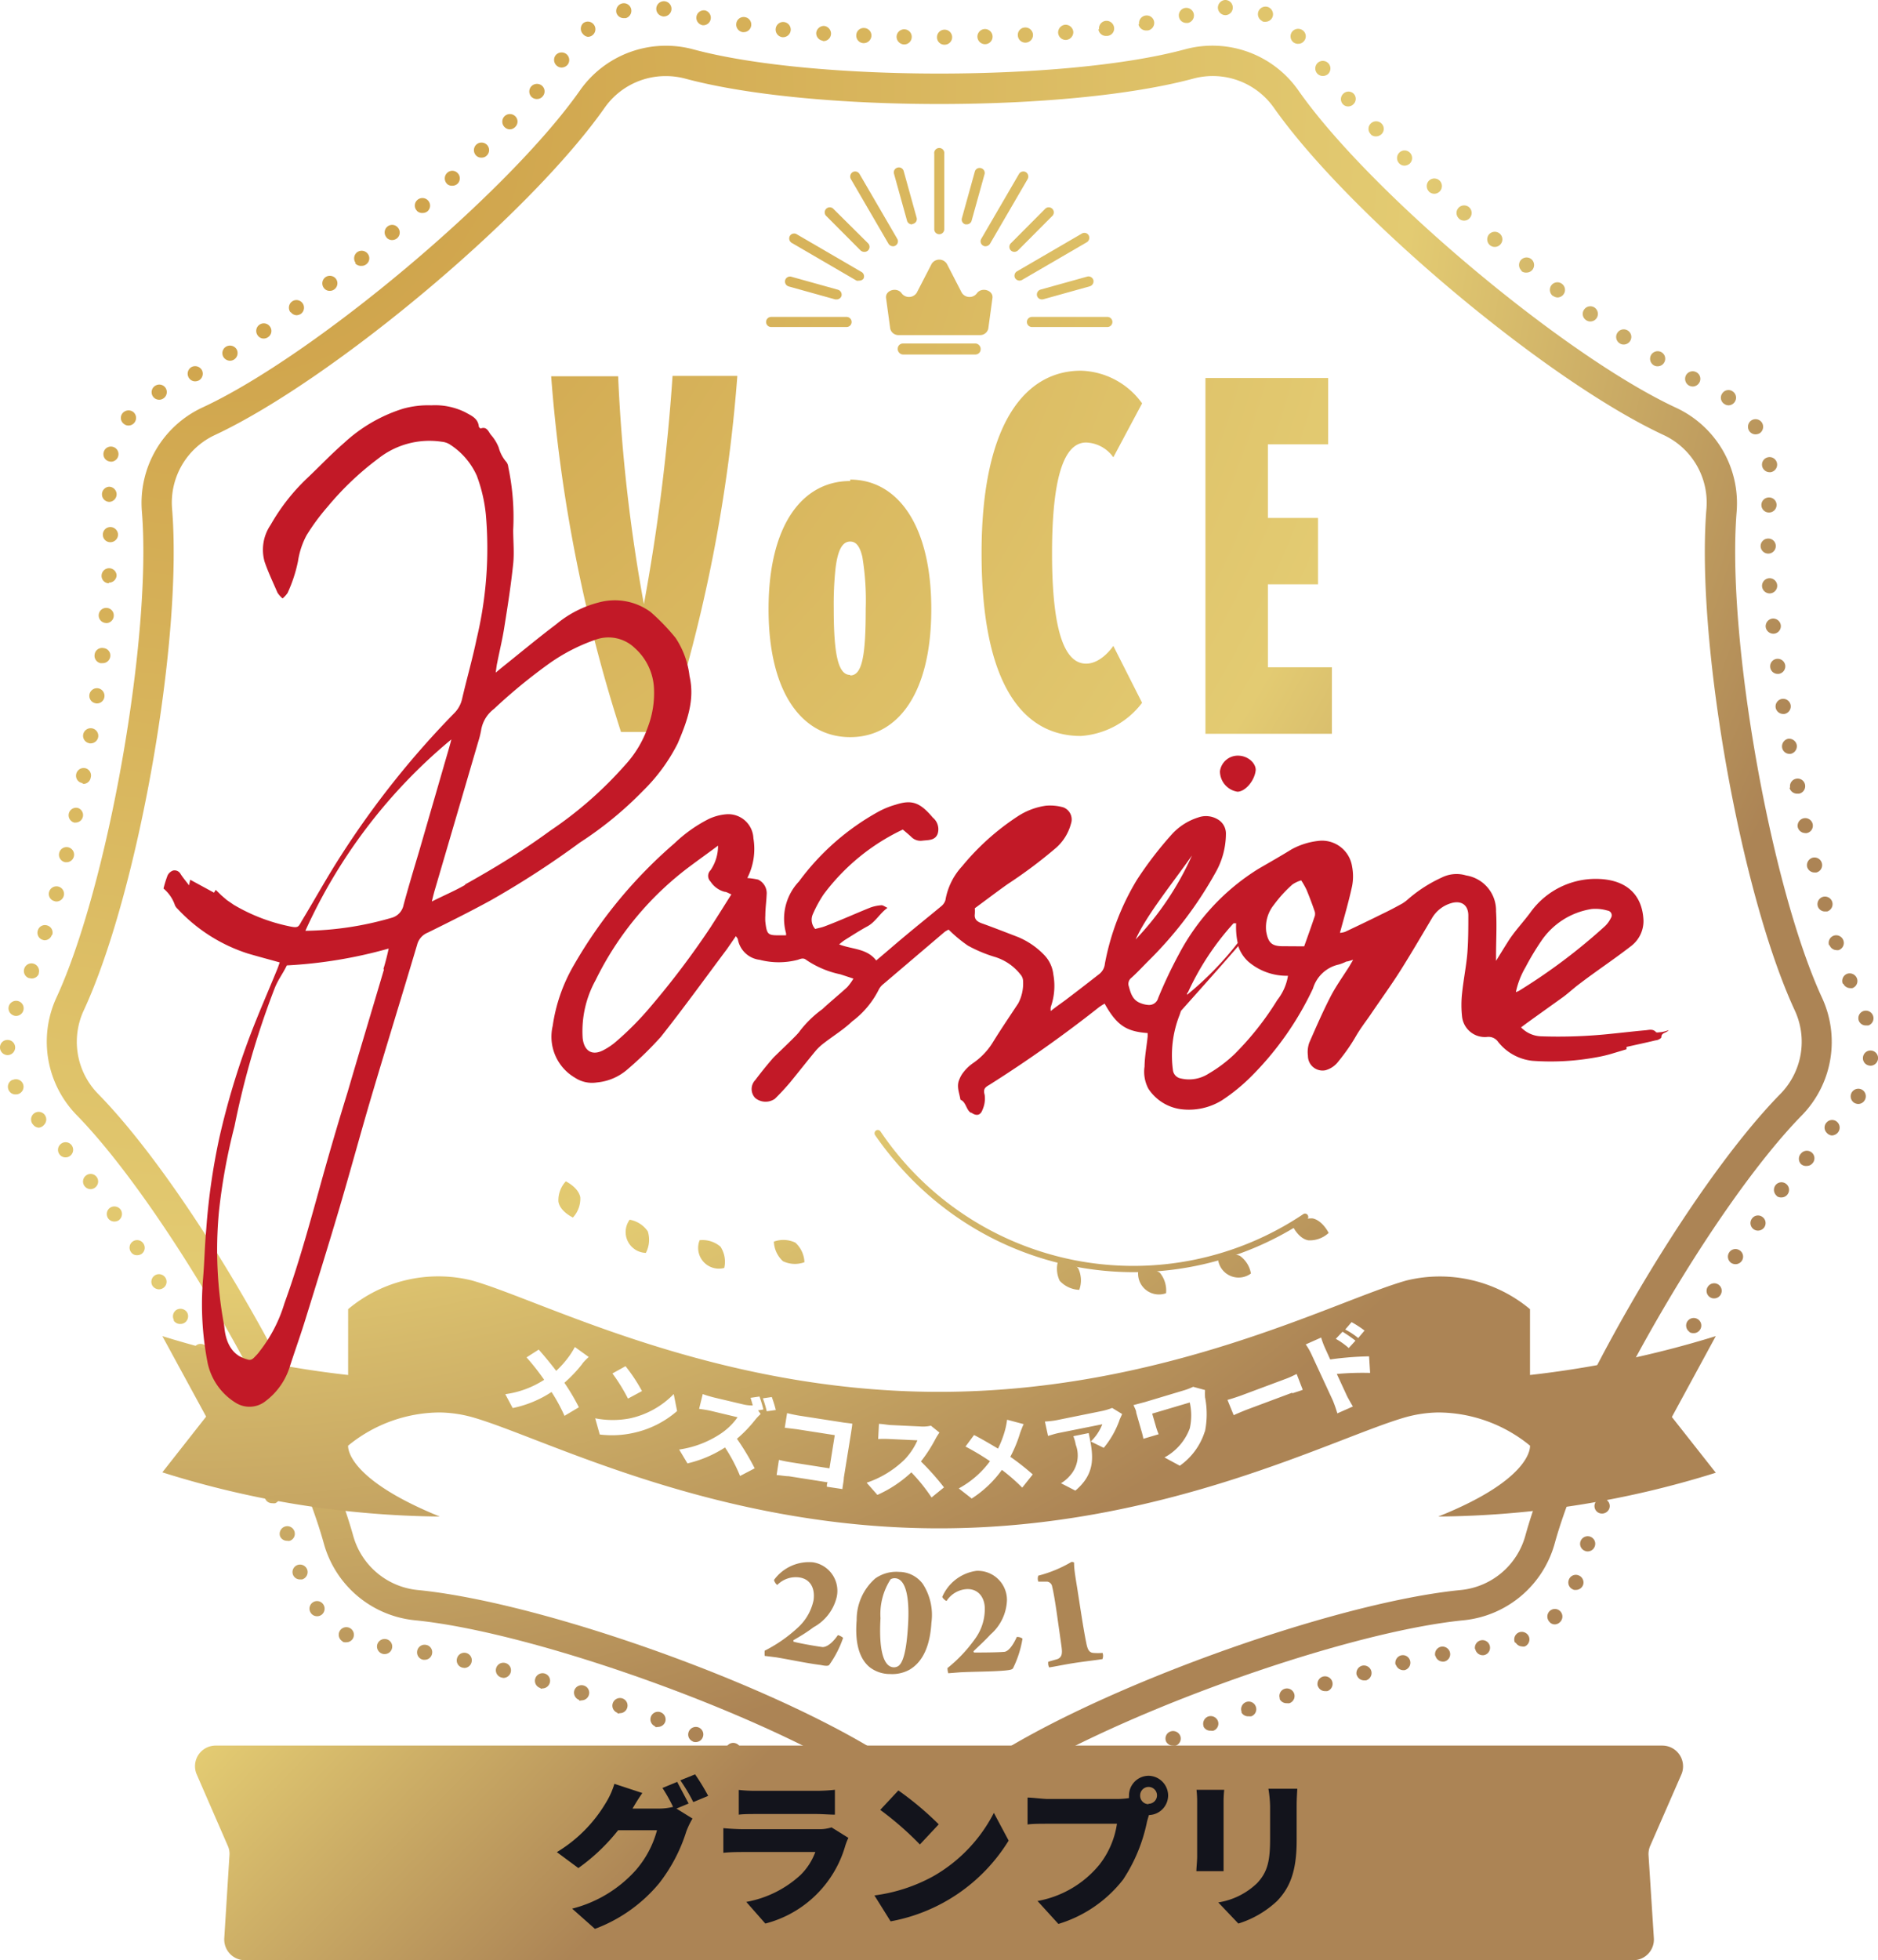 <svg xmlns="http://www.w3.org/2000/svg" xmlns:xlink="http://www.w3.org/1999/xlink" viewBox="0 0 144.95 151.23"><defs><style>.cls-1{fill:url(#名称未設定グラデーション_2);}.cls-2{fill:url(#名称未設定グラデーション_2-3);}.cls-3{fill:url(#名称未設定グラデーション_2-27);}.cls-4{fill:url(#名称未設定グラデーション_2-39);}.cls-5{fill:url(#名称未設定グラデーション_2-41);}.cls-6{fill:url(#名称未設定グラデーション_2-53);}.cls-7{fill:#ad8655;}.cls-8{fill:url(#新規グラデーションスウォッチ_1);}.cls-9{fill:#13141C;}.cls-10{fill:#c21927;}</style><radialGradient id="名称未設定グラデーション_2" cx="16.92" cy="6.96" r="280.4" gradientUnits="userSpaceOnUse"><stop offset="0" stop-color="#cb9b43"/><stop offset="0.33" stop-color="#e3cb72"/><stop offset="0.47" stop-color="#ac8455"/></radialGradient><radialGradient id="名称未設定グラデーション_2-3" cx="16.73" cy="6.96" r="280.4" xlink:href="#名称未設定グラデーション_2"/><radialGradient id="名称未設定グラデーション_2-27" cx="72.49" cy="6.96" r="53.15" xlink:href="#名称未設定グラデーション_2"/><radialGradient id="名称未設定グラデーション_2-39" cx="62.43" cy="24.84" r="2.06" xlink:href="#名称未設定グラデーション_2"/><radialGradient id="名称未設定グラデーション_2-41" cx="82.56" cy="24.84" r="2.06" xlink:href="#名称未設定グラデーション_2"/><radialGradient id="名称未設定グラデーション_2-53" cx="9.88" cy="-53.26" r="297.69" gradientTransform="matrix(1, -0.04, 0.04, 0.99, 5.17, 50.78)" xlink:href="#名称未設定グラデーション_2"/><linearGradient id="新規グラデーションスウォッチ_1" x1="-13.55" y1="58.38" x2="148.15" y2="215.29" xlink:href="#名称未設定グラデーション_2"/></defs><g id="レイヤー_2" data-name="レイヤー 2"><g id="レイヤー_1-2" data-name="レイヤー 1"><path class="cls-1" d="M72.5,139.48a8,8,0,0,1-4.56-1.4C60.05,132.67,41.57,125.94,32,125a8.13,8.13,0,0,1-7-5.9C22.47,109.91,12.65,92.9,5.89,86a8.11,8.11,0,0,1-1.55-9c4-8.63,7.4-27.94,6.61-37.55a8.12,8.12,0,0,1,4.65-8c8.65-4,23.63-16.59,29.16-24.47A8.11,8.11,0,0,1,53.48,3.8c9.24,2.5,28.79,2.5,38,0A8.1,8.1,0,0,1,100.23,7c5.53,7.88,20.51,20.46,29.16,24.47a8.12,8.12,0,0,1,4.65,8c-.79,9.61,2.61,28.92,6.61,37.55a8.11,8.11,0,0,1-1.55,9c-6.76,6.88-16.58,23.89-19.11,33.08a8.13,8.13,0,0,1-7,5.9c-9.58.94-28.06,7.67-35.95,13.08h0A8,8,0,0,1,72.5,139.48ZM51.38,5.87a5.75,5.75,0,0,0-4.71,2.44c-5.81,8.28-21,21-30.08,25.25a5.75,5.75,0,0,0-3.31,5.67c.84,10.1-2.61,29.65-6.82,38.73a5.74,5.74,0,0,0,1.1,6.42c7.1,7.23,17,24.44,19.7,34.1a5.75,5.75,0,0,0,5,4.19c10.06,1,28.75,7.8,37,13.48a5.74,5.74,0,0,0,6.47,0h0c8.29-5.68,27-12.49,37-13.48a5.75,5.75,0,0,0,5-4.19c2.66-9.66,12.6-26.87,19.7-34.1a5.74,5.74,0,0,0,1.1-6.42c-4.21-9.08-7.66-28.63-6.82-38.73a5.75,5.75,0,0,0-3.31-5.67c-9.09-4.23-24.27-17-30.08-25.25a5.77,5.77,0,0,0-6.2-2.25c-9.72,2.62-29.53,2.62-39.25,0A5.8,5.8,0,0,0,51.38,5.87Zm25,131.25Z"/><path class="cls-1" d="M72.93,142.45a.58.58,0,0,1,.5-.66h0a.57.57,0,0,1,.66.5h0a.58.58,0,0,1-.5.66h-.08A.58.58,0,0,1,72.93,142.45Zm-2.67.25a.59.59,0,0,1-.4-.72h0a.58.58,0,0,1,.73-.4h0a.59.59,0,0,1,.4.72h0a.59.59,0,0,1-.57.42h0A.47.47,0,0,1,70.26,142.7Zm5.66-1.09a.58.58,0,0,1,.18-.8h0l.11-.06h0a.35.35,0,0,1,.09-.07h0a.58.58,0,0,1,.81.15h0a.58.58,0,0,1-.15.81h0l-.12.07h0l-.11.08h0a.54.54,0,0,1-.31.1h0A.58.58,0,0,1,75.92,141.61Zm-8.56-.42a.57.57,0,0,1-.17-.81h0a.58.58,0,0,1,.8-.17h0a.58.58,0,0,1,.17.81h0a.59.59,0,0,1-.49.27h0A.5.5,0,0,1,67.36,141.19Zm11.41-1.39A.59.59,0,0,1,79,139h0a.58.58,0,0,1,.8.21h0a.59.59,0,0,1-.21.8h0a.61.61,0,0,1-.3.08h0A.6.6,0,0,1,78.77,139.8Zm-14.06-.19a.59.59,0,0,1-.22-.8h0a.59.59,0,0,1,.79-.23h0a.59.59,0,0,1,.23.8h0a.6.6,0,0,1-.51.3h0A.59.59,0,0,1,64.71,139.61Zm16.79-1.33a.58.58,0,0,1,.25-.79h0a.58.58,0,0,1,.79.25h0a.59.59,0,0,1-.26.79h0a.64.64,0,0,1-.27.07h0A.57.57,0,0,1,81.5,138.28ZM62,138.16a.59.59,0,0,1-.26-.79h0a.58.58,0,0,1,.78-.26h0a.59.59,0,0,1,.26.79h0a.59.59,0,0,1-.52.32h0A.58.58,0,0,1,62,138.16Zm22.31-1.28a.59.59,0,0,1,.27-.78h0a.59.59,0,0,1,.78.28h0a.58.58,0,0,1-.27.78h0a.57.57,0,0,1-.25.06h0A.58.58,0,0,1,84.29,136.88Zm-25.11-.07a.57.57,0,0,1-.28-.77h0a.57.57,0,0,1,.77-.29h0a.59.59,0,0,1,.29.78h0a.59.59,0,0,1-.53.34h0A.57.57,0,0,1,59.18,136.81Zm27.94-1.23a.58.58,0,0,1,.31-.77h0a.57.57,0,0,1,.76.3h0a.58.58,0,0,1-.3.77h0a.59.59,0,0,1-.23.05h0A.59.59,0,0,1,87.12,135.58Zm-30.78,0a.59.59,0,0,1-.3-.77h0a.58.58,0,0,1,.76-.3h0a.57.57,0,0,1,.31.76h0a.57.57,0,0,1-.54.36h0A.68.68,0,0,1,56.34,135.55ZM90,134.35a.58.58,0,0,1,.32-.76h0a.6.6,0,0,1,.77.32h0a.58.58,0,0,1-.33.76h0a.52.52,0,0,1-.21,0h0A.58.58,0,0,1,90,134.35Zm-36.52,0a.57.57,0,0,1-.32-.75h0a.59.59,0,0,1,.76-.33h0a.58.58,0,0,1,.32.76h0a.58.58,0,0,1-.54.37h0A.59.59,0,0,1,53.47,134.36Zm39.42-1.16a.6.6,0,0,1,.34-.76h0a.6.6,0,0,1,.76.34h0a.58.58,0,0,1-.34.75h0a.76.76,0,0,1-.21,0h0A.58.58,0,0,1,92.89,133.2Zm-42.32,0a.58.58,0,0,1-.34-.75h0a.58.58,0,0,1,.75-.34h0a.59.59,0,0,1,.35.75h0a.6.6,0,0,1-.55.38h0A.52.52,0,0,1,50.57,133.24Zm45.25-1.13a.59.59,0,0,1,.35-.75h0a.58.58,0,0,1,.75.36h0a.58.58,0,0,1-.35.74h0a.79.79,0,0,1-.2,0h0A.58.58,0,0,1,95.82,132.11Zm-48.17.08a.58.58,0,0,1-.36-.75h0a.59.59,0,0,1,.74-.36h0a.58.58,0,0,1,.36.75h0a.58.58,0,0,1-.55.39h0A.63.63,0,0,1,47.65,132.19Zm51.12-1.11a.58.58,0,0,1,.37-.74h0a.59.59,0,0,1,.74.38h0a.58.58,0,0,1-.37.73h0a.72.72,0,0,1-.19,0h0A.59.59,0,0,1,98.77,131.08Zm-54.07.12h0a.6.6,0,0,1-.38-.74h0a.59.59,0,0,1,.74-.37h0a.58.58,0,0,1,.38.73h0a.59.59,0,0,1-.56.41h0A.57.57,0,0,1,44.7,131.2Zm57-1.07a.59.59,0,0,1,.39-.73h0a.59.59,0,0,1,.73.39h0a.59.59,0,0,1-.39.73h0l-.17,0h0A.58.58,0,0,1,101.74,130.13Zm-60,.15a.58.58,0,0,1-.4-.72h0a.59.59,0,0,1,.73-.4h0a.58.58,0,0,1,.39.73h0a.59.59,0,0,1-.56.42h0A.45.45,0,0,1,41.74,130.28Zm63-1a.6.6,0,0,1,.41-.72h0a.59.59,0,0,1,.72.41h0a.59.59,0,0,1-.41.72h0l-.15,0h0A.59.59,0,0,1,104.73,129.25Zm-66,.19a.58.58,0,0,1-.42-.71h0a.58.58,0,0,1,.72-.41h0a.58.58,0,0,1,.41.71h0a.59.59,0,0,1-.57.44h0Zm69-1a.6.6,0,0,1,.43-.71h0a.58.58,0,0,1,.7.43h0a.59.59,0,0,1-.43.71h0l-.14,0h0A.61.61,0,0,1,107.75,128.46Zm-72,.24a.57.57,0,0,1-.44-.7h0a.58.58,0,0,1,.69-.44h0a.58.58,0,0,1,.44.7h0a.58.58,0,0,1-.56.46h0Zm75.06-.93a.59.59,0,0,1,.46-.69h0a.6.6,0,0,1,.69.47h0a.58.58,0,0,1-.47.68h0l-.11,0h0A.59.59,0,0,1,110.8,127.77Zm-78.1.32a.58.58,0,0,1-.47-.68h0a.58.58,0,0,1,.68-.47h0a.57.57,0,0,1,.47.67h0a.57.57,0,0,1-.57.48H32.7Zm81.17-.85a.59.59,0,0,1,.51-.66h0a.58.58,0,0,1,.65.51h0a.58.58,0,0,1-.5.65h-.08A.59.59,0,0,1,113.87,127.24Zm-84.21.41a.59.59,0,0,1-.53-.64h0a.59.59,0,0,1,.65-.52h0a.58.58,0,0,1,.52.64h0a.58.58,0,0,1-.58.52h-.06Zm87.29-.9a.59.59,0,0,1,.31-.77h0a.6.6,0,0,1,.77.31h0a.59.59,0,0,1-.31.77h0a.62.62,0,0,1-.23,0h0A.59.59,0,0,1,117,126.75Zm-90.48-.08a.59.59,0,0,1-.22-.8h0a.59.59,0,0,1,.8-.22h0a.59.59,0,0,1,.22.8h0a.59.59,0,0,1-.51.29h0A.59.59,0,0,1,26.47,126.67Zm93.16-1.5a.59.59,0,0,1,0-.83h0a.58.58,0,0,1,.82,0h0a.59.59,0,0,1,0,.83h0a.59.59,0,0,1-.43.19h0A.54.54,0,0,1,119.63,125.17ZM24,124.45h0a.58.58,0,0,1,.12-.81h0a.58.58,0,0,1,.82.12h0a.59.59,0,0,1-.12.82h0a.58.58,0,0,1-.35.11h0A.57.57,0,0,1,24,124.45Zm97.45-1.81a.58.58,0,0,1-.37-.74h0a.57.57,0,0,1,.74-.37h0a.59.59,0,0,1,.37.74h0a.59.59,0,0,1-.56.39h0A.55.55,0,0,1,121.42,122.64ZM22.6,121.45a.58.58,0,0,1,.39-.72h0a.59.59,0,0,1,.73.39h0a.59.59,0,0,1-.4.73h0l-.16,0h0A.57.57,0,0,1,22.6,121.45Zm99.74-1.8a.58.58,0,0,1-.35-.74h0a.59.59,0,0,1,.74-.36h0a.58.58,0,0,1,.36.75h0a.58.58,0,0,1-.55.39h0A.48.48,0,0,1,122.34,119.65ZM21.62,118.53a.59.59,0,0,1,.35-.75h0a.58.58,0,0,1,.75.35h0a.57.57,0,0,1-.35.74h0a.45.45,0,0,1-.2,0h0A.58.58,0,0,1,21.62,118.53Zm101.81-1.8a.58.58,0,0,1-.32-.76h0a.6.6,0,0,1,.77-.32h0a.58.58,0,0,1,.32.76h0a.6.6,0,0,1-.55.36h0A.6.6,0,0,1,123.43,116.73ZM20.48,115.65a.58.58,0,0,1,.31-.76h0a.57.57,0,0,1,.76.31h0a.59.59,0,0,1-.3.77h0a.66.66,0,0,1-.23,0h0A.57.57,0,0,1,20.48,115.65Zm104.18-1.79a.59.59,0,0,1-.3-.78h0a.6.6,0,0,1,.78-.29h0a.6.6,0,0,1,.29.78h0a.59.59,0,0,1-.53.34h0A.64.64,0,0,1,124.66,113.86Zm-105.44-1a.59.59,0,0,1,.28-.78h0a.6.6,0,0,1,.78.29h0a.58.58,0,0,1-.29.77h0a.53.53,0,0,1-.24.06h0A.59.59,0,0,1,19.22,112.82ZM126,111a.58.58,0,0,1-.27-.78h0a.58.58,0,0,1,.78-.27h0a.58.58,0,0,1,.27.78h0a.58.58,0,0,1-.53.33h0A.57.57,0,0,1,126,111ZM17.87,110a.59.59,0,0,1,.26-.79h0a.58.58,0,0,1,.78.26h0a.58.58,0,0,1-.26.79h0a.58.58,0,0,1-.26.06h0A.58.58,0,0,1,17.87,110Zm109.51-1.79a.58.58,0,0,1-.25-.79h0a.58.58,0,0,1,.79-.25h0a.58.58,0,0,1,.25.79h0a.6.6,0,0,1-.52.32h0A.52.52,0,0,1,127.38,108.24Zm-110.94-1a.59.59,0,0,1,.24-.79h0a.58.58,0,0,1,.79.24h0a.58.58,0,0,1-.24.79h0a.55.55,0,0,1-.28.07h0A.61.61,0,0,1,16.44,107.27Zm112.41-1.78a.59.59,0,0,1-.23-.8h0a.59.59,0,0,1,.8-.22h0a.57.57,0,0,1,.22.79h0a.57.57,0,0,1-.51.3h0A.55.55,0,0,1,128.85,105.49ZM15,104.54a.59.59,0,0,1,.22-.8h0A.59.59,0,0,1,16,104h0a.59.59,0,0,1-.22.8h0a.58.58,0,0,1-.28.07h0A.55.55,0,0,1,15,104.54Zm115.43-1.77a.59.59,0,0,1-.21-.8h0a.59.59,0,0,1,.8-.21h0a.58.58,0,0,1,.21.8h0a.57.57,0,0,1-.5.29h0A.67.67,0,0,1,130.38,102.77Zm-117-.92a.59.59,0,0,1,.2-.8h0a.61.61,0,0,1,.81.2h0a.6.6,0,0,1-.21.81h0a.61.61,0,0,1-.3.08h0A.58.58,0,0,1,13.39,101.85ZM132,100.09a.58.58,0,0,1-.19-.81h0a.58.58,0,0,1,.8-.19h0a.58.58,0,0,1,.19.8h0a.58.58,0,0,1-.5.28h0A.54.54,0,0,1,132,100.09ZM11.77,99.2h0a.59.59,0,0,1,.19-.81h0a.59.59,0,0,1,.81.19h0a.58.58,0,0,1-.19.8h0a.59.59,0,0,1-.31.09h0A.62.62,0,0,1,11.77,99.2Zm121.86-1.76a.59.59,0,0,1-.17-.81h0a.58.58,0,0,1,.81-.17h0a.58.58,0,0,1,.17.81h0a.58.58,0,0,1-.49.26h0A.62.62,0,0,1,133.63,97.44ZM10.1,96.58h0a.58.58,0,0,1,.16-.81h0a.58.58,0,0,1,.81.17h0a.58.58,0,0,1-.16.81h0a.66.66,0,0,1-.33.09h0A.54.54,0,0,1,10.1,96.58Zm125.26-1.74a.58.58,0,0,1-.15-.81h0a.57.57,0,0,1,.81-.15h0a.58.58,0,0,1,.15.81h0a.59.59,0,0,1-.48.25h0A.56.56,0,0,1,135.36,94.84ZM8.35,94a.59.59,0,0,1,.14-.82h0a.6.6,0,0,1,.82.14h0a.6.6,0,0,1-.14.82h0a.61.61,0,0,1-.34.1h0A.58.58,0,0,1,8.35,94Zm128.8-1.73a.6.6,0,0,1-.12-.82h0a.58.58,0,0,1,.82-.12h0a.58.58,0,0,1,.12.81h0a.57.57,0,0,1-.47.24h0A.58.58,0,0,1,137.15,92.29ZM6.53,91.51a.58.58,0,0,1,.11-.82h0a.58.58,0,0,1,.82.11h0a.59.59,0,0,1-.12.82h0a.57.57,0,0,1-.35.12H7A.58.58,0,0,1,6.53,91.51ZM139,89.8A.59.59,0,0,1,139,89h0a.59.59,0,0,1,.83-.09h0a.58.58,0,0,1,.08.82h0a.58.58,0,0,1-.45.22h0A.58.58,0,0,1,139,89.8ZM4.61,89.08a.58.58,0,0,1,.08-.82h0a.58.58,0,0,1,.82.07h0a.59.59,0,0,1-.08.83h0a.58.58,0,0,1-.37.13h0A.57.57,0,0,1,4.61,89.08ZM141,87.4a.57.57,0,0,1,0-.82h0a.57.57,0,0,1,.82,0h0a.59.59,0,0,1,0,.83h0a.63.63,0,0,1-.43.19h0A.57.57,0,0,1,141,87.4ZM2.57,86.78a.59.59,0,0,1,0-.83h0a.59.59,0,0,1,.83,0h0a.59.59,0,0,1,0,.83h0A.61.61,0,0,1,3,87H3A.59.59,0,0,1,2.57,86.78Zm140.56-1.69a.59.59,0,0,1-.21-.8h0a.59.59,0,0,1,.8-.22h0a.59.59,0,0,1,.21.8h0a.58.58,0,0,1-.5.3h0A.64.64,0,0,1,143.13,85.09ZM.66,84.08a.58.58,0,0,1,.3-.77H1a.59.59,0,0,1,.77.3h0a.59.59,0,0,1-.3.77h0a.52.52,0,0,1-.24.05h0A.57.57,0,0,1,.66,84.08Zm143.65-1.87a.57.57,0,0,1-.52-.63h0a.58.58,0,0,1,.64-.53h0a.58.58,0,0,1,.52.64h0a.59.59,0,0,1-.58.53h-.06ZM.58,81.4A.59.59,0,0,1,0,80.8H0a.57.57,0,0,1,.59-.57h0a.58.58,0,0,1,.58.59h0a.59.59,0,0,1-.59.58Zm142.89-2.65a.58.58,0,0,1,.36-.75h0a.59.59,0,0,1,.74.37h0a.58.58,0,0,1-.36.74h0l-.19,0h0A.57.57,0,0,1,143.47,78.75ZM1,78.32a.58.58,0,0,1-.29-.77h0a.59.59,0,0,1,.77-.29h0a.58.58,0,0,1,.29.78h0a.59.59,0,0,1-.53.34h0A.53.53,0,0,1,1,78.32Zm141.23-2.43h0a.59.59,0,0,1,.33-.76h0a.6.6,0,0,1,.76.34h0a.58.58,0,0,1-.34.76h0a.71.71,0,0,1-.21,0h0A.59.59,0,0,1,142.27,75.89Zm-140-.43a.58.58,0,0,1-.35-.75h0a.58.58,0,0,1,.75-.35h0a.59.59,0,0,1,.35.75H3a.58.58,0,0,1-.55.38h0A.64.64,0,0,1,2.27,75.46Zm138.94-2.54a.59.59,0,0,1,.38-.74h0a.59.59,0,0,1,.73.38h0a.58.58,0,0,1-.37.74h0a.57.57,0,0,1-.18,0h0A.59.59,0,0,1,141.21,72.92ZM3.3,72.51a.57.57,0,0,1-.38-.73h0a.57.57,0,0,1,.73-.38h0a.57.57,0,0,1,.38.73H4a.59.59,0,0,1-.55.41h0A.57.57,0,0,1,3.3,72.51Zm137-2.6a.59.59,0,0,1,.4-.72h0a.59.59,0,0,1,.72.4h0a.59.59,0,0,1-.4.73h0l-.16,0h0A.58.58,0,0,1,140.3,69.91ZM4.2,69.52a.57.57,0,0,1-.41-.71h0a.59.59,0,0,1,.72-.41h0a.58.58,0,0,1,.41.72h0a.59.59,0,0,1-.57.43h0A.4.4,0,0,1,4.2,69.52Zm135.28-2.64a.6.6,0,0,1,.43-.71h0a.59.59,0,0,1,.71.43h0a.58.58,0,0,1-.43.71h0l-.14,0h0A.59.59,0,0,1,139.48,66.88ZM5,66.51a.58.58,0,0,1-.43-.71h0a.58.58,0,0,1,.7-.43h0a.58.58,0,0,1,.43.71h0a.58.58,0,0,1-.57.44H5Zm133.76-2.68a.59.59,0,0,1,.45-.7h0a.59.59,0,0,1,.7.45h0a.58.58,0,0,1-.45.69h0a.27.27,0,0,1-.13,0h0A.6.6,0,0,1,138.76,63.83Zm-133-.36a.59.59,0,0,1-.45-.7h0A.58.58,0,0,1,6,62.33H6A.58.58,0,0,1,6.4,63h0a.58.58,0,0,1-.57.46H5.71Zm132.41-2.7a.58.58,0,0,1,.46-.69h0a.58.58,0,0,1,.69.46h0a.59.59,0,0,1-.46.69h-.12A.6.6,0,0,1,138.12,60.77ZM6.34,60.41a.57.57,0,0,1-.46-.68h0a.59.59,0,0,1,.68-.47h0A.58.58,0,0,1,7,60H7a.58.58,0,0,1-.57.48h0Zm131.21-2.73A.6.6,0,0,1,138,57h0a.6.6,0,0,1,.68.48h0a.6.6,0,0,1-.48.68h-.1A.58.58,0,0,1,137.55,57.68ZM6.9,57.34a.58.58,0,0,1-.48-.67h0a.59.59,0,0,1,.68-.48h0a.59.59,0,0,1,.48.67h0a.59.59,0,0,1-.58.49H6.9Zm130.15-2.75a.59.59,0,0,1,.49-.67h0a.59.59,0,0,1,.67.49h0a.59.59,0,0,1-.49.67h-.09A.59.59,0,0,1,137.05,54.59ZM7.4,54.26a.58.58,0,0,1-.5-.66h0a.59.59,0,0,1,.66-.5h0a.59.59,0,0,1,.5.66h0a.58.58,0,0,1-.58.51H7.4Zm129.23-2.78a.58.58,0,0,1,.5-.65h0a.59.59,0,0,1,.66.5h0a.59.59,0,0,1-.51.66h-.07A.58.58,0,0,1,136.63,51.48ZM7.81,51.17a.58.58,0,0,1-.51-.65h0A.58.58,0,0,1,8,50H8a.57.57,0,0,1,.51.65h0a.58.58,0,0,1-.58.51H7.81Zm128.47-2.81h0a.6.6,0,0,1,.53-.64h0a.6.6,0,0,1,.64.53h0a.59.59,0,0,1-.53.64h0A.6.6,0,0,1,136.28,48.36ZM8.15,48.06a.58.58,0,0,1-.53-.63h0a.58.58,0,0,1,.63-.53h0a.58.58,0,0,1,.53.63h0a.58.58,0,0,1-.58.54h0ZM136,45.23a.59.59,0,0,1,.55-.62h0a.59.59,0,0,1,.62.55h0a.59.59,0,0,1-.55.62h0A.59.59,0,0,1,136,45.23ZM8.39,45a.57.57,0,0,1-.55-.61h0a.58.58,0,0,1,.62-.55h0A.58.58,0,0,1,9,44.4H9a.59.59,0,0,1-.59.55h0Zm127.5-2.86a.58.58,0,0,1,.58-.59h0a.57.57,0,0,1,.59.56h0a.58.58,0,0,1-.57.6h0A.59.59,0,0,1,135.89,42.09ZM8.52,41.83a.57.57,0,0,1-.58-.58h0a.58.58,0,0,1,.59-.59h0a.6.6,0,0,1,.58.6h0a.59.59,0,0,1-.59.57Zm128-2.29a.58.58,0,0,1-.57-.6h0a.58.58,0,0,1,.61-.56h0a.57.57,0,0,1,.56.6h0a.58.58,0,0,1-.59.56h0ZM7.87,38.17a.59.59,0,0,1,.55-.62h0A.59.59,0,0,1,9,38.1H9a.59.59,0,0,1-.55.62h0A.58.58,0,0,1,7.87,38.17ZM136,35.92a.58.58,0,0,1,.51-.65h0a.58.58,0,0,1,.65.5h0a.59.59,0,0,1-.5.66h-.08A.59.59,0,0,1,136,35.92ZM8.44,35.6A.57.57,0,0,1,8,34.9H8a.57.57,0,0,1,.7-.43h0a.58.58,0,0,1,.43.7h0a.58.58,0,0,1-.57.45h0ZM135,33.23a.59.59,0,0,1,.2-.81h0a.59.59,0,0,1,.8.2h0a.6.6,0,0,1-.19.81h0a.71.71,0,0,1-.31.08h0A.58.58,0,0,1,135,33.23ZM9.56,32.7a.57.57,0,0,1-.11-.81h0a.6.6,0,0,1,.83-.11h0a.59.59,0,0,1,.1.82h0a.59.59,0,0,1-.46.23h0A.53.53,0,0,1,9.56,32.7Zm123.52-1.54a.57.57,0,0,1-.15-.81h0a.57.57,0,0,1,.81-.15h0a.58.58,0,0,1,.15.81h0a.58.58,0,0,1-.48.26h0A.57.57,0,0,1,133.08,31.16ZM11.77,30.53a.58.58,0,0,1,.25-.79h0a.58.58,0,0,1,.79.24h0a.59.59,0,0,1-.25.79h0a.54.54,0,0,1-.27.07h0A.58.58,0,0,1,11.77,30.53Zm118.6-.78h0a.6.6,0,0,1-.24-.8h0a.59.59,0,0,1,.79-.24h0a.58.58,0,0,1,.25.79h0a.6.6,0,0,1-.52.32h0A.72.72,0,0,1,130.37,29.75ZM14.56,29.12a.59.59,0,0,1,.22-.8h0a.6.6,0,0,1,.8.23h0a.6.6,0,0,1-.23.8h0a.72.72,0,0,1-.28.07h0A.57.57,0,0,1,14.56,29.12Zm113.08-.94h0a.59.59,0,0,1-.2-.8h0a.59.59,0,0,1,.81-.2h0a.58.58,0,0,1,.19.8h0a.58.58,0,0,1-.5.28h0A.54.54,0,0,1,127.64,28.18ZM17.25,27.55a.58.58,0,0,1,.19-.8h0a.6.6,0,0,1,.81.18h0a.59.59,0,0,1-.19.81h0a.59.59,0,0,1-.31.09h0A.61.61,0,0,1,17.25,27.55ZM125,26.48a.58.58,0,0,1-.16-.81h0a.58.58,0,0,1,.81-.16h0a.58.58,0,0,1,.16.81h0a.59.59,0,0,1-.49.26h0A.55.55,0,0,1,125,26.48ZM19.88,25.86a.58.58,0,0,1,.15-.81h0a.58.58,0,0,1,.81.15h0a.57.57,0,0,1-.15.81h0a.59.59,0,0,1-.33.11h0A.56.56,0,0,1,19.88,25.86Zm102.53-1.17a.57.57,0,0,1-.14-.81h0a.58.58,0,0,1,.82-.14h0a.59.59,0,0,1,.13.82h0a.57.57,0,0,1-.47.24h0A.53.53,0,0,1,122.41,24.69Zm-100-.61a.59.59,0,0,1,.13-.82h0a.58.58,0,0,1,.81.13h0a.59.59,0,0,1-.12.82h0a.66.66,0,0,1-.35.11h0A.59.59,0,0,1,22.44,24.08Zm97.44-1.25a.6.6,0,0,1-.11-.82h0a.58.58,0,0,1,.82-.11h0a.58.58,0,0,1,.11.82h0a.58.58,0,0,1-.47.23h0A.59.59,0,0,1,119.88,22.83ZM25,22.22a.59.59,0,0,1,.1-.82h0a.59.59,0,0,1,.82.1h0a.58.58,0,0,1-.11.82h0a.57.57,0,0,1-.35.12h0A.55.55,0,0,1,25,22.22Zm92.46-1.32a.59.59,0,0,1-.09-.82h0a.59.59,0,0,1,.82-.09h0a.59.59,0,0,1,.09.82h0a.58.58,0,0,1-.46.22h0A.57.57,0,0,1,117.41,20.9Zm-90-.6a.6.6,0,0,1,.09-.83h0a.59.59,0,0,1,.82.09h0a.57.57,0,0,1-.09.82h0a.53.53,0,0,1-.36.13h0A.6.6,0,0,1,27.4,20.3ZM115,18.92a.6.6,0,0,1-.08-.83h0a.59.59,0,0,1,.83-.07h0a.58.58,0,0,1,.07.82h0a.58.58,0,0,1-.45.21h0A.58.58,0,0,1,115,18.92Zm-85.17-.61a.58.58,0,0,1,.06-.82h0a.57.57,0,0,1,.82.07h0a.58.58,0,0,1-.06.82h0a.62.62,0,0,1-.38.14h0A.56.56,0,0,1,29.82,18.31Zm82.79-1.44a.58.58,0,0,1-.06-.82h0a.59.59,0,0,1,.83-.06h0a.59.59,0,0,1,.05.83h0a.57.57,0,0,1-.43.2h0A.58.58,0,0,1,112.61,16.87Zm-80.43-.6a.57.57,0,0,1,0-.82h0a.59.59,0,0,1,.83,0h0a.58.58,0,0,1,0,.83h0a.58.58,0,0,1-.39.15h0A.57.57,0,0,1,32.18,16.27Zm78.1-1.5a.59.59,0,0,1,0-.83h0a.59.59,0,0,1,.83,0h0a.59.59,0,0,1,0,.83h0a.6.6,0,0,1-.43.18h0A.62.62,0,0,1,110.28,14.77Zm-75.79-.59a.59.59,0,0,1,0-.83h0a.57.57,0,0,1,.82,0h0a.58.58,0,0,1,0,.82h0a.59.59,0,0,1-.41.16h0A.58.58,0,0,1,34.49,14.18ZM108,12.61a.59.59,0,0,1,0-.83h0a.57.57,0,0,1,.82,0h0a.59.59,0,0,1,0,.83h0a.63.63,0,0,1-.43.17h0A.57.57,0,0,1,108,12.61ZM36.75,12a.59.59,0,0,1,0-.83h0a.59.59,0,0,1,.83,0h0a.58.58,0,0,1,0,.82h0a.54.54,0,0,1-.41.17h0A.54.54,0,0,1,36.75,12Zm69.05-1.65a.57.57,0,0,1,0-.82h0a.59.59,0,0,1,.83,0h0a.57.57,0,0,1,0,.82h0a.62.62,0,0,1-.41.17h0A.55.55,0,0,1,105.8,10.37ZM38.94,9.8a.59.59,0,0,1,0-.83h0a.59.59,0,0,1,.83,0h0a.57.57,0,0,1,0,.82h0a.59.59,0,0,1-.42.19h0A.59.59,0,0,1,38.94,9.8Zm64.73-1.74a.57.57,0,0,1,0-.82h0a.57.57,0,0,1,.82,0h0a.57.57,0,0,1-.05.82h0a.57.57,0,0,1-.38.15h0A.54.54,0,0,1,103.67,8.06ZM41.05,7.5A.59.59,0,0,1,41,6.67h0a.6.6,0,0,1,.83-.06h0a.58.58,0,0,1,.06.82h0a.56.56,0,0,1-.44.21h0A.59.59,0,0,1,41.05,7.5Zm60.59-1.86a.59.59,0,0,1,.1-.82h0a.59.59,0,0,1,.82.1h0a.59.59,0,0,1-.09.82h0a.63.63,0,0,1-.37.12h0A.58.58,0,0,1,101.64,5.64ZM43,5.09a.59.59,0,0,1-.12-.82h0a.6.6,0,0,1,.82-.11h0a.59.59,0,0,1,.12.82h0a.61.61,0,0,1-.47.23h0A.55.55,0,0,1,43,5.09ZM72.32,2.87a.58.58,0,0,1,.58-.58h0a.58.58,0,0,1,.59.58h0a.58.58,0,0,1-.58.58h0A.57.57,0,0,1,72.32,2.87Zm-2.54.56a.6.6,0,0,1-.58-.6h0a.59.59,0,0,1,.6-.57h0a.58.58,0,0,1,.57.6h0a.58.58,0,0,1-.58.57h0Zm5.66-.59a.59.59,0,0,1,.57-.6h0a.59.59,0,0,1,.6.57h0a.58.58,0,0,1-.57.6h0A.59.59,0,0,1,75.44,2.84Zm24.34.38a.59.59,0,0,1,0-.83h0a.6.6,0,0,1,.83,0h0a.57.57,0,0,1,0,.82h0a.54.54,0,0,1-.4.17h0A.56.56,0,0,1,99.78,3.22Zm-33.14.11a.58.58,0,0,1-.55-.62h0a.57.57,0,0,1,.61-.55h0a.58.58,0,0,1,.56.61h0a.6.6,0,0,1-.59.56h0Zm11.92-.6a.57.57,0,0,1,.55-.61h0a.59.59,0,0,1,.62.55h0a.59.59,0,0,1-.56.62h0A.58.58,0,0,1,78.56,2.73Zm-15.05.41A.58.58,0,0,1,63,2.52h0A.6.6,0,0,1,63.6,2h0a.6.6,0,0,1,.54.63h0a.58.58,0,0,1-.58.54h-.05Zm18.16-.6a.6.6,0,0,1,.54-.63h0a.6.6,0,0,1,.63.54h0a.6.6,0,0,1-.54.63h0A.59.59,0,0,1,81.67,2.54Zm-21.28.33h0a.59.59,0,0,1-.52-.65h0a.58.58,0,0,1,.64-.52h0a.59.59,0,0,1,.52.64h0a.59.59,0,0,1-.58.53h-.06ZM45,2.63A.59.59,0,0,1,45,1.8h0a.58.58,0,0,1,.82.08h0a.59.59,0,0,1-.08.83h0a.58.58,0,0,1-.37.13h0A.58.58,0,0,1,45,2.63Zm39.83-.37a.58.58,0,0,1,.51-.65h0a.59.59,0,0,1,.65.52h0a.57.57,0,0,1-.51.64h-.07A.58.58,0,0,1,84.78,2.26Zm-27.51.22a.59.59,0,0,1-.49-.67h0a.57.57,0,0,1,.66-.49h0a.58.58,0,0,1,.49.66h0a.58.58,0,0,1-.58.5h-.08Zm30.6-.61a.59.59,0,0,1,.49-.67h0a.58.58,0,0,1,.67.48h0a.59.59,0,0,1-.49.67h-.09A.6.6,0,0,1,87.87,1.87Zm-33.71.07a.58.58,0,0,1-.45-.69h0A.58.58,0,0,1,54.4.8h0a.58.58,0,0,1,.45.69h0a.58.58,0,0,1-.57.46h-.12ZM91,1.32a.58.58,0,0,1,.44-.7h0a.59.59,0,0,1,.7.45h0a.59.59,0,0,1-.45.7h-.13A.57.57,0,0,1,91,1.32Zm6.46.32h0a.59.59,0,0,1-.33-.76h0a.59.59,0,0,1,.76-.33h0a.6.6,0,0,1,.33.76h0a.59.59,0,0,1-.55.37h0A.52.52,0,0,1,97.41,1.64ZM47.58,1A.6.6,0,0,1,48,.27h0a.58.58,0,0,1,.71.41h0a.59.59,0,0,1-.41.72h0l-.15,0h0A.59.59,0,0,1,47.58,1Zm3.57.26a.59.59,0,0,1-.49-.67h0a.59.59,0,0,1,.67-.49h0a.59.59,0,0,1,.49.67h0a.59.59,0,0,1-.58.5h-.09ZM94,.61A.6.6,0,0,1,94.54,0h0a.58.58,0,0,1,.61.56h0a.58.58,0,0,1-.56.61h0A.59.59,0,0,1,94,.61Z"/><path class="cls-2" d="M101.32,94a2.15,2.15,0,0,0-1.56.57s.46,1,1.23,1.12a2.15,2.15,0,0,0,1.56-.57S102.09,94.17,101.32,94Z"/><path class="cls-2" d="M100.16,92.37a2.14,2.14,0,0,0,.58,1.56s1-.46,1.11-1.23a2.11,2.11,0,0,0-.57-1.56S100.31,91.6,100.16,92.37Z"/><path class="cls-2" d="M95.69,96.88A2.11,2.11,0,0,0,94,97a1.6,1.6,0,0,0,2.55,1.25A2.12,2.12,0,0,0,95.69,96.88Z"/><path class="cls-2" d="M95,95a2.19,2.19,0,0,0,.15,1.66,2.17,2.17,0,0,0,1.4-.9,2.13,2.13,0,0,0-.15-1.66A2.14,2.14,0,0,0,95,95Z"/><path class="cls-2" d="M89.52,98.19a2.14,2.14,0,0,0-1.64-.29A1.61,1.61,0,0,0,90,99.77,2.15,2.15,0,0,0,89.52,98.19Z"/><path class="cls-2" d="M89.34,96.18a2.17,2.17,0,0,0-.28,1.64,1.61,1.61,0,0,0,1.87-2.14A2.16,2.16,0,0,0,89.34,96.18Z"/><path class="cls-2" d="M83.22,97.85a2.16,2.16,0,0,0-1.51-.7,2.14,2.14,0,0,0,.08,1.66,2.16,2.16,0,0,0,1.51.7A2.14,2.14,0,0,0,83.22,97.85Z"/><path class="cls-2" d="M83.56,95.87a2.14,2.14,0,0,0-.69,1.51,2.14,2.14,0,0,0,1.66-.08,2.16,2.16,0,0,0,.7-1.51A2.16,2.16,0,0,0,83.56,95.87Z"/><path class="cls-2" d="M70.54,91.15a25.2,25.2,0,0,1-3-3.58.26.26,0,0,1,.07-.35.25.25,0,0,1,.35.07,23.54,23.54,0,0,0,32.63,6.38.24.24,0,0,1,.34.07.25.25,0,0,1-.06.35A24.06,24.06,0,0,1,70.54,91.15Z"/><path class="cls-2" d="M43.63,94a2.18,2.18,0,0,1,1.57.57s-.46,1-1.24,1.12a2.15,2.15,0,0,1-1.56-.57S42.86,94.17,43.63,94Z"/><path class="cls-2" d="M44.79,92.37a2.15,2.15,0,0,1-.57,1.56s-1-.46-1.12-1.23a2.15,2.15,0,0,1,.57-1.56S44.64,91.6,44.79,92.37Z"/><path class="cls-2" d="M49.26,96.88a2.13,2.13,0,0,1,1.66.15,2.19,2.19,0,0,1-.9,1.4,2.18,2.18,0,0,1-1.66-.15A2.12,2.12,0,0,1,49.26,96.88Z"/><path class="cls-2" d="M50,95a2.19,2.19,0,0,1-.15,1.66,1.61,1.61,0,0,1-1.25-2.56A2.14,2.14,0,0,1,50,95Z"/><path class="cls-2" d="M55.43,98.19a2.15,2.15,0,0,1,1.64-.29,1.6,1.6,0,0,1-2.14,1.87A2.13,2.13,0,0,1,55.43,98.19Z"/><path class="cls-2" d="M55.61,96.18a2.14,2.14,0,0,1,.29,1.64A1.6,1.6,0,0,1,54,95.68,2.13,2.13,0,0,1,55.61,96.18Z"/><path class="cls-2" d="M61.74,97.85a2.13,2.13,0,0,1,1.5-.7,1.6,1.6,0,0,1-1.58,2.36A2.14,2.14,0,0,1,61.74,97.85Z"/><path class="cls-2" d="M61.39,95.87a2.16,2.16,0,0,1,.7,1.51,2.14,2.14,0,0,1-1.66-.08,2.16,2.16,0,0,1-.7-1.51A2.14,2.14,0,0,1,61.39,95.87Z"/><path class="cls-2" d="M74.41,91.15A24,24,0,0,1,44,94.09a.25.25,0,1,1,.28-.42,23.53,23.53,0,0,0,32.62-6.38.25.25,0,1,1,.42.28A23.42,23.42,0,0,1,74.41,91.15Z"/><path class="cls-1" d="M49.71,46.68a128,128,0,0,1-2-17.65H42.54a118.66,118.66,0,0,0,5.39,27.44h3.59A118.66,118.66,0,0,0,56.91,29h-5a154.32,154.32,0,0,1-2.22,17.65"/><path class="cls-1" d="M83.83,34.14a2.68,2.68,0,0,1,2.1,1.14l2.22-4.16a6,6,0,0,0-4.73-2.52c-4.12,0-7.66,3.8-7.66,14.09s3.3,14.09,7.66,14.09a6.48,6.48,0,0,0,4.73-2.56l-2.22-4.39s-.9,1.37-2.1,1.37c-1.36,0-2.63-1.65-2.63-8.51s1.27-8.55,2.63-8.55"/><polygon class="cls-1" points="97.86 45.08 101.73 45.08 101.73 39.96 97.86 39.96 97.86 34.28 102.51 34.28 102.51 29.16 93.04 29.16 93.04 56.61 102.8 56.61 102.8 51.48 97.86 51.48 97.86 45.08"/><path class="cls-1" d="M65.62,52.07c-.9,0-1.27-1.44-1.27-5.14a26.79,26.79,0,0,1,.13-3c.17-1.51.54-2.15,1.14-2.15.45,0,.75.36.94,1.19a20.51,20.51,0,0,1,.26,4c0,3.7-.29,5.14-1.2,5.14m0-15c-3.62,0-6.3,3.29-6.3,9.88s2.68,9.88,6.3,9.88,6.26-3.29,6.26-9.88S69.2,37,65.62,37"/><path class="cls-1" d="M74.23,22.58l-1.14-2.21a.69.69,0,0,0-1.19,0l-1.14,2.21a.71.71,0,0,1-1.16.06h0c-.36-.53-1.3-.25-1.21.36l.32,2.35a.64.64,0,0,0,.65.5h6.27a.64.64,0,0,0,.65-.5L76.6,23c.09-.61-.85-.89-1.21-.36h0A.71.71,0,0,1,74.23,22.58Z"/><rect class="cls-1" x="69.29" y="26.5" width="6.4" height="0.85" rx="0.4"/><line class="cls-3" x1="72.49" y1="17.69" x2="72.49" y2="11.87"/><path class="cls-1" d="M72.49,18.07a.38.38,0,0,1-.38-.38V11.87a.39.39,0,1,1,.77,0v5.82A.38.38,0,0,1,72.49,18.07Z"/><line class="cls-1" x1="70.37" y1="16.92" x2="69.41" y2="13.32"/><path class="cls-1" d="M70.37,17.31A.39.39,0,0,1,70,17l-1-3.6a.38.38,0,0,1,.28-.47.38.38,0,0,1,.47.27l1,3.6a.38.38,0,0,1-.28.47Z"/><line class="cls-1" x1="68.92" y1="18.65" x2="66.01" y2="13.6"/><path class="cls-1" d="M68.92,19a.42.42,0,0,1-.34-.19l-2.91-5a.4.4,0,0,1,.14-.53.39.39,0,0,1,.53.14l2.91,5a.38.38,0,0,1-.14.53A.32.32,0,0,1,68.92,19Z"/><line class="cls-1" x1="66.7" y1="19.04" x2="64.06" y2="16.41"/><path class="cls-1" d="M66.7,19.43a.43.43,0,0,1-.28-.11l-2.63-2.64a.39.39,0,1,1,.55-.55L67,18.77a.39.39,0,0,1,0,.55A.4.4,0,0,1,66.7,19.43Z"/><line class="cls-1" x1="66.3" y1="21.26" x2="61.26" y2="18.35"/><path class="cls-1" d="M66.3,21.65a.45.45,0,0,1-.19,0l-5-2.91a.4.4,0,0,1-.15-.53.38.38,0,0,1,.53-.14l5,2.91a.39.39,0,0,1,.15.53A.42.42,0,0,1,66.3,21.65Z"/><line class="cls-1" x1="64.57" y1="22.72" x2="60.98" y2="21.75"/><path class="cls-1" d="M64.57,23.1h-.1l-3.59-1a.4.4,0,0,1-.28-.48.39.39,0,0,1,.48-.27l3.59,1a.4.4,0,0,1,.28.48A.39.39,0,0,1,64.57,23.1Z"/><line class="cls-4" x1="65.34" y1="24.84" x2="59.52" y2="24.84"/><path class="cls-1" d="M65.34,25.23H59.52a.39.39,0,0,1,0-.78h5.82a.39.39,0,0,1,0,.78Z"/><line class="cls-5" x1="85.47" y1="24.84" x2="79.65" y2="24.84"/><path class="cls-1" d="M85.47,25.23H79.65a.39.39,0,0,1,0-.78h5.82a.39.39,0,0,1,0,.78Z"/><line class="cls-1" x1="84.01" y1="21.75" x2="80.42" y2="22.72"/><path class="cls-1" d="M80.42,23.1a.39.39,0,0,1-.38-.28.4.4,0,0,1,.28-.48l3.59-1a.39.39,0,0,1,.48.27.4.4,0,0,1-.28.48l-3.59,1Z"/><line class="cls-1" x1="83.73" y1="18.35" x2="78.69" y2="21.26"/><path class="cls-1" d="M78.69,21.65a.42.42,0,0,1-.34-.19.39.39,0,0,1,.15-.53l5-2.91a.38.38,0,0,1,.53.14.4.4,0,0,1-.15.53l-5,2.91A.45.45,0,0,1,78.69,21.65Z"/><line class="cls-1" x1="80.93" y1="16.41" x2="78.29" y2="19.04"/><path class="cls-1" d="M78.29,19.43a.4.4,0,0,1-.27-.11.39.39,0,0,1,0-.55l2.63-2.64a.39.39,0,1,1,.55.55l-2.63,2.64A.43.43,0,0,1,78.29,19.43Z"/><line class="cls-1" x1="78.98" y1="13.6" x2="76.07" y2="18.65"/><path class="cls-1" d="M76.07,19a.32.32,0,0,1-.19-.05.38.38,0,0,1-.14-.53l2.91-5a.39.39,0,0,1,.53-.14.4.4,0,0,1,.14.53l-2.91,5A.42.42,0,0,1,76.07,19Z"/><line class="cls-1" x1="75.58" y1="13.32" x2="74.62" y2="16.92"/><path class="cls-1" d="M74.62,17.31l-.1,0a.38.38,0,0,1-.28-.47l1-3.6a.38.38,0,0,1,.47-.27.38.38,0,0,1,.28.47L75,17A.39.39,0,0,1,74.62,17.31Z"/><path class="cls-6" d="M132.43,103.08a77.9,77.9,0,0,1-14.34,3V101a10.86,10.86,0,0,0-9.54-2.21c-5.4,1.51-18.66,8.59-36.07,8.59S41.8,100.29,36.4,98.78A10.83,10.83,0,0,0,26.87,101v5.08a77.55,77.55,0,0,1-14.34-3l3.38,6.21-3.38,4.3A73.47,73.47,0,0,0,33.94,117c-7.38-3-7.07-5.47-7.07-5.47h0a11.24,11.24,0,0,1,7.07-2.56,9.93,9.93,0,0,1,2.46.35c5.4,1.51,18.66,8.59,36.08,8.59s30.67-7.08,36.07-8.59a10,10,0,0,1,2.46-.35,11.25,11.25,0,0,1,7.08,2.56h0s.3,2.52-7.08,5.47a73.54,73.54,0,0,0,21.42-3.38l-3.39-4.3ZM48.28,105.4a12.77,12.77,0,0,1,1.27,1.92l-1.08.58a14,14,0,0,0-1.2-1.94Zm-3.36-.15a10.4,10.4,0,0,1-1.36,1.43,16.33,16.33,0,0,1,1.12,1.89l-1.11.66a13.42,13.42,0,0,0-1-1.84,8.55,8.55,0,0,1-3,1.24L39,107.56a7.33,7.33,0,0,0,3-1.11,18.56,18.56,0,0,0-1.36-1.73l.94-.6c.41.46.93,1.09,1.35,1.64A7.76,7.76,0,0,0,44,104.53a6.62,6.62,0,0,0,.37-.61l1.07.77C45.28,104.83,45,105.11,44.92,105.25Zm4,5.29a7.68,7.68,0,0,1-2.63.13l-.35-1.25a7,7,0,0,0,2.71,0A6.69,6.69,0,0,0,52,107.55l.26,1.31A7.54,7.54,0,0,1,48.92,110.54Zm9.79-1.45a4.23,4.23,0,0,0-.4.42A10.28,10.28,0,0,1,56.88,111a19.3,19.3,0,0,1,1.37,2.28l-1.13.59a12.64,12.64,0,0,0-1.16-2.2,9.22,9.22,0,0,1-2.9,1.23l-.64-1.07a7.76,7.76,0,0,0,3.2-1.22,5,5,0,0,0,1.31-1.27l-2.09-.5c-.31-.07-.68-.12-.88-.15l.28-1.14c.23.09.65.21.85.26l2.24.53a3.07,3.07,0,0,0,.77.09c-.05-.2-.11-.41-.17-.59l.69-.1a10.06,10.06,0,0,1,.3,1l-.41.07Zm.47-.21a8.14,8.14,0,0,0-.3-1l.69-.1a9.83,9.83,0,0,1,.31,1Zm6.51,1.65L65.13,114c0,.23-.09.62-.11.88l-1.2-.18c0-.12,0-.23.06-.34l-3-.47c-.26,0-.69-.08-.94-.09l.18-1.17c.26.06.57.13.9.18l3,.47.41-2.56-2.95-.46-.91-.11.18-1.13c.27.07.65.15.9.19l3.48.54.65.08C65.78,110,65.72,110.3,65.69,110.53Zm6.21,5a13.54,13.54,0,0,0-1.56-1.94,9.43,9.43,0,0,1-2.62,1.74l-.83-.94a7.7,7.7,0,0,0,2.92-1.78,5.07,5.07,0,0,0,1-1.49l-2.14-.1a8.3,8.3,0,0,0-.89,0l.06-1.17c.24,0,.68.08.88.09l2.3.11a2.7,2.7,0,0,0,.83-.06l.66.53a5.26,5.26,0,0,0-.3.48,11.31,11.31,0,0,1-1.13,1.75,19.37,19.37,0,0,1,1.78,2Zm7-.76a14.53,14.53,0,0,0-1.57-1.37A8.58,8.58,0,0,1,75,115.61l-1-.78a7.31,7.31,0,0,0,2.41-2.1,18.82,18.82,0,0,0-1.89-1.13l.66-.89c.55.28,1.25.69,1.85,1.05a7.92,7.92,0,0,0,.57-1.53,6.11,6.11,0,0,0,.13-.7l1.28.34c-.09.18-.22.53-.28.7a10.05,10.05,0,0,1-.75,1.82,19,19,0,0,1,1.73,1.36ZM104.32,102a8.34,8.34,0,0,1,1,.65l-.49.58a5.77,5.77,0,0,0-1-.66Zm-.7.74a11.16,11.16,0,0,1,1,.69l-.52.57a5.6,5.6,0,0,0-1-.71ZM83,115l-1.11-.57a2.77,2.77,0,0,0,.68-.57,2.32,2.32,0,0,0,.46-2.4,3.1,3.1,0,0,0-.19-.66l1.19-.24C84.35,112.14,84.68,113.58,83,115Zm3.41-5.45a7,7,0,0,1-1.22,2.15l-1-.49a3.69,3.69,0,0,0,.89-1.33l-3.35.67c-.29.06-.5.13-.84.23l-.24-1.11a6.78,6.78,0,0,0,.88-.1l3.51-.71a4.83,4.83,0,0,0,.8-.24l.77.47C86.56,109.21,86.45,109.44,86.4,109.56Zm6.58.89a5.09,5.09,0,0,1-1.93,2.64l-1.18-.64a4.22,4.22,0,0,0,1.95-2.24,4.53,4.53,0,0,0,0-2l-2.9.86.29,1a5,5,0,0,0,.21.59l-1.18.35a5.44,5.44,0,0,0-.15-.61L87.7,109c0-.19-.14-.41-.21-.6l.87-.23,3-.9a4.65,4.65,0,0,0,.73-.28l.92.25a5,5,0,0,0,0,.56A6.75,6.75,0,0,1,93,110.45Zm6.76-3-3.43,1.28c-.37.14-.84.34-1.1.46L94.74,108c.27-.07.82-.25,1.14-.37l3.43-1.28c.29-.11.59-.26.77-.35l.47,1.22C100.38,107.3,100,107.4,99.74,107.5Zm6-1.52a22,22,0,0,0-2.57.08l.74,1.6c.07.17.34.64.5.91l-1.2.53a10.13,10.13,0,0,0-.35-1l-1.64-3.54a4.65,4.65,0,0,0-.45-.78l1.19-.53a6.19,6.19,0,0,0,.31.83l.39.86a24.64,24.64,0,0,1,3-.24Z"/><path class="cls-7" d="M60,122.27c-.08,0-.28-.31-.25-.39a3.34,3.34,0,0,1,3-1.35,2.23,2.23,0,0,1,1.83,2.68,3.61,3.61,0,0,1-1.79,2.33c-.56.42-1,.68-1.55,1,0,0,0,.08,0,.11.36.11,1.64.34,2.25.42.28,0,.7-.23,1.18-.92.07,0,.38.15.4.22A8.09,8.09,0,0,1,64,128.45c-.08.08-.24.09-.67,0-1-.12-2.34-.41-3.43-.59l-.88-.11a2.69,2.69,0,0,1,0-.4,11.12,11.12,0,0,0,2.58-1.8,3.94,3.94,0,0,0,1.19-2.08c.13-.87-.19-1.63-1.08-1.77A2,2,0,0,0,60,122.27Z"/><path class="cls-7" d="M71.22,122.19a4.4,4.4,0,0,1,.67,3c-.09,1.52-.52,2.93-1.68,3.62a2.78,2.78,0,0,1-1.51.34,2.56,2.56,0,0,1-1.58-.53c-.94-.78-1.12-2.2-1-3.63a4.23,4.23,0,0,1,1.43-3.21,2.82,2.82,0,0,1,1.85-.51A2.29,2.29,0,0,1,71.22,122.19Zm-2.48-.35a4.94,4.94,0,0,0-.78,3c-.15,2.63.29,3.75,1,3.79a.62.62,0,0,0,.42-.13c.28-.25.58-.93.71-3.18s-.23-3.52-1-3.56A.61.61,0,0,0,68.74,121.84Z"/><path class="cls-7" d="M73.06,123.51c-.08,0-.34-.24-.33-.32a3.37,3.37,0,0,1,2.63-2,2.25,2.25,0,0,1,2.36,2.25,3.67,3.67,0,0,1-1.27,2.66c-.47.51-.88.87-1.31,1.29,0,0,0,.09.06.1.38,0,1.68,0,2.28-.05.29,0,.65-.38,1-1.15a.67.67,0,0,1,.44.13,8,8,0,0,1-.73,2.28c-.06.1-.21.14-.64.18-1,.09-2.38.08-3.48.14l-.88.07a1.39,1.39,0,0,1-.06-.4,11.17,11.17,0,0,0,2.16-2.3,3.9,3.9,0,0,0,.72-2.28c0-.88-.52-1.56-1.41-1.51A2,2,0,0,0,73.06,123.51Z"/><path class="cls-7" d="M85.09,128c-.59.09-1.41.18-2.18.3s-1.42.26-1.93.34a.68.68,0,0,1-.07-.44l.7-.2c.38-.15.38-.49.33-.89s-.19-1.35-.34-2.42-.3-1.94-.39-2.28a.45.45,0,0,0-.39-.39c-.18,0-.48,0-.68,0a.67.67,0,0,1,0-.46,9.77,9.77,0,0,0,2.56-1.06s.2,0,.2.07c0,.5.09,1,.25,2s.47,3.12.69,4.17c.09.47.2.75.54.78a4.22,4.22,0,0,0,.72,0A.69.69,0,0,1,85.09,128Z"/><path class="cls-8" d="M129.77,136.91a1.6,1.6,0,0,0-1.47-2.24H16.65a1.59,1.59,0,0,0-1.46,2.24l2.39,5.49a1.47,1.47,0,0,1,.13.74l-.4,6.39a1.6,1.6,0,0,0,1.59,1.7H126.05a1.6,1.6,0,0,0,1.6-1.7l-.41-6.39a1.59,1.59,0,0,1,.13-.74Z"/><path class="cls-9" d="M53.15,139.14l-.94.39,1.24.77a6.21,6.21,0,0,0-.48,1,12.62,12.62,0,0,1-2.1,4,11.8,11.8,0,0,1-4.95,3.51l-1.76-1.56a9.82,9.82,0,0,0,4.94-3,7.74,7.74,0,0,0,1.61-3.05h-3a14.89,14.89,0,0,1-3.07,2.92l-1.66-1.23a11,11,0,0,0,3.79-3.82,6.05,6.05,0,0,0,.65-1.45l2.16.71c-.28.39-.58.89-.76,1.2h2a4.55,4.55,0,0,0,1.13-.13,12.63,12.63,0,0,0-.82-1.46l1.14-.47C52.5,137.92,52.93,138.72,53.15,139.14Zm1.51-.59-1.15.48a13.43,13.43,0,0,0-1-1.68l1.14-.46A16.47,16.47,0,0,1,54.66,138.55Z"/><path class="cls-9" d="M65.24,142.4a8.67,8.67,0,0,1-6.17,6l-1.47-1.67a8.36,8.36,0,0,0,4.19-2.08,4.85,4.85,0,0,0,1.14-1.77H57.38c-.31,0-1,0-1.55.06v-1.9c.56.05,1.14.08,1.55.08h5.8a3,3,0,0,0,1-.14l1.3.81A4.85,4.85,0,0,0,65.24,142.4Zm-6.9-4.24H63a13.3,13.3,0,0,0,1.44-.08V140c-.34,0-1-.05-1.46-.05h-4.6c-.41,0-1,0-1.36.05v-1.91A11.32,11.32,0,0,0,58.34,138.16Z"/><path class="cls-9" d="M72.05,144.74a11.85,11.85,0,0,0,4.66-4.88L77.85,142a13.55,13.55,0,0,1-9.11,6.23l-1.25-2A12.81,12.81,0,0,0,72.05,144.74Zm.41-4L71,142.3a24.4,24.4,0,0,0-3.06-2.67l1.4-1.5A24.35,24.35,0,0,1,72.46,140.75Z"/><path class="cls-9" d="M88.64,137a1.53,1.53,0,0,1,1.52,1.52,1.52,1.52,0,0,1-1.48,1.51c-.06.18-.11.36-.15.51A12.68,12.68,0,0,1,86.69,145a10,10,0,0,1-5,3.43l-1.61-1.77a8,8,0,0,0,4.79-2.82,6.71,6.71,0,0,0,1.34-3.14H80.89c-.6,0-1.27,0-1.58.06v-2.08c.37,0,1.18.11,1.58.11h5.38a6.37,6.37,0,0,0,.87-.07.66.66,0,0,1,0-.15A1.52,1.52,0,0,1,88.64,137Zm0,2.16a.65.65,0,1,0-.64-.64A.65.65,0,0,0,88.64,139.19Z"/><path class="cls-9" d="M94.44,139.08v4.15c0,.3,0,.81,0,1.13H92.34c0-.24.06-.77.06-1.14v-4.14a8.46,8.46,0,0,0-.05-1h2.14A8.18,8.18,0,0,0,94.44,139.08Zm5.64.25V142c0,2.46-.57,3.67-1.5,4.65a7.71,7.71,0,0,1-3,1.75l-1.55-1.63a5.56,5.56,0,0,0,3-1.49c.81-.86,1-1.73,1-3.41v-2.52A9.61,9.61,0,0,0,97.9,138h2.23C100.11,138.38,100.08,138.79,100.08,139.33Z"/><path class="cls-10" d="M128.2,79.63c-.13,0-.32.05-.38,0-.23-.26-.51-.18-.77-.15-.92.08-1.83.19-2.74.28a38.57,38.57,0,0,1-5.37.19,2.24,2.24,0,0,1-1.54-.69l.47-.35c.93-.67,1.87-1.34,2.79-2,.43-.32.81-.68,1.24-1,1.31-1,2.66-1.89,3.95-2.89a2.43,2.43,0,0,0,1-2c-.08-1.93-1.24-3.12-3.43-3.21a6.2,6.2,0,0,0-5.31,2.6c-.57.77-1.24,1.46-1.74,2.27-.28.44-.55.88-.9,1.45,0-.25,0-.35,0-.45,0-1.13.07-2.26,0-3.37a2.74,2.74,0,0,0-2.31-2.77,2.55,2.55,0,0,0-1.88.16,10.78,10.78,0,0,0-2.6,1.67,2.8,2.8,0,0,1-.49.36c-.51.28-1,.54-1.53.79-.94.47-1.89.92-2.84,1.37a1.57,1.57,0,0,1-.4.08c.33-1.22.68-2.41.94-3.61a4,4,0,0,0,0-1.5,2.35,2.35,0,0,0-2.46-2,5.58,5.58,0,0,0-2.22.67c-.84.52-1.69,1-2.55,1.5A17.16,17.16,0,0,0,91,73.6,35.52,35.52,0,0,0,89.39,77a.72.72,0,0,1-.77.53,2,2,0,0,1-.64-.16c-.56-.23-.71-.74-.85-1.26a.59.59,0,0,1,.19-.67c.46-.41.88-.87,1.32-1.31a30,30,0,0,0,5.16-6.78,6.09,6.09,0,0,0,.82-3A1.26,1.26,0,0,0,94,63.22a1.77,1.77,0,0,0-1.53-.15,4.62,4.62,0,0,0-2,1.27,28.42,28.42,0,0,0-2.72,3.54,19.32,19.32,0,0,0-2.47,6.46,1.15,1.15,0,0,1-.44.81c-.8.62-1.59,1.24-2.4,1.85-.41.32-.84.6-1.34,1a1.19,1.19,0,0,1,0-.31,4.87,4.87,0,0,0,.2-2.51,2.56,2.56,0,0,0-.73-1.53,6,6,0,0,0-2-1.36c-.94-.36-1.88-.73-2.83-1.07-.34-.13-.55-.31-.5-.7a3.18,3.18,0,0,0,0-.45c.83-.61,1.67-1.25,2.53-1.86a36.64,36.64,0,0,0,3.75-2.81,3.77,3.77,0,0,0,1.14-1.85,1,1,0,0,0-.58-1.26,3.71,3.71,0,0,0-1.36-.13,5.33,5.33,0,0,0-2.17.82,19,19,0,0,0-4.29,3.85,5.11,5.11,0,0,0-1.29,2.62,1,1,0,0,1-.34.48c-.94.78-1.89,1.54-2.82,2.32-.72.6-1.43,1.22-2.18,1.85-.72-.94-1.86-.85-2.86-1.24a4.2,4.2,0,0,1,.42-.33c.58-.36,1.16-.74,1.77-1.07s.95-1,1.54-1.42c-.23-.11-.36-.21-.47-.2a3.14,3.14,0,0,0-.86.18c-1.17.47-2.33,1-3.5,1.44-.25.1-.52.14-.75.21a1.06,1.06,0,0,1-.17-1.17A9.52,9.52,0,0,1,63.57,69a16.3,16.3,0,0,1,6.11-5c.24.2.47.39.68.59a1,1,0,0,0,.81.27c.46-.06,1,0,1.2-.53A1.16,1.16,0,0,0,72,63.08c-1-1.19-1.63-1.4-2.87-1a6.4,6.4,0,0,0-1.33.54A19,19,0,0,0,61.67,68a4.18,4.18,0,0,0-1,4s0,.08,0,.16l-.39,0c-1,0-1.09,0-1.21-1.06a3.69,3.69,0,0,1,0-.47c0-.53.08-1.06.1-1.59a1.16,1.16,0,0,0-.66-1.18,5.48,5.48,0,0,0-.83-.12,4.94,4.94,0,0,0,.47-3.07,1.94,1.94,0,0,0-2.09-1.85,3.94,3.94,0,0,0-1.37.37,11,11,0,0,0-2.63,1.87,36.17,36.17,0,0,0-7.78,9.42,12.94,12.94,0,0,0-1.62,4.66,3.66,3.66,0,0,0,1.71,4,2.4,2.4,0,0,0,1.7.37,4.15,4.15,0,0,0,2.35-1A27.23,27.23,0,0,0,51,80c1.76-2.22,3.41-4.51,5.11-6.78l.69-1c.08.13.14.18.15.24a1.94,1.94,0,0,0,1.69,1.59,5.82,5.82,0,0,0,2.93,0c.21-.07.43-.18.65,0a7.32,7.32,0,0,0,2.65,1.12l1,.33a4.21,4.21,0,0,1-.48.66c-.63.58-1.29,1.11-1.91,1.69a8.39,8.39,0,0,0-1.76,1.71c-.15.27-1.89,1.87-2.09,2.11-.47.54-.91,1.09-1.34,1.66a1,1,0,0,0,0,1.38,1.26,1.26,0,0,0,1.52.06q.61-.6,1.17-1.26c.67-.82,1.32-1.65,2-2.47a4.21,4.21,0,0,1,.66-.6c.71-.55,1.46-1,2.13-1.64a6.91,6.91,0,0,0,2.06-2.46,1.27,1.27,0,0,1,.35-.42l4.7-4a1.54,1.54,0,0,1,.34-.2,10.71,10.71,0,0,0,1.48,1.23,10.64,10.64,0,0,0,2,.85,4,4,0,0,1,2.07,1.39.79.79,0,0,1,.19.43,3.29,3.29,0,0,1-.37,1.79c-.66,1-1.3,1.94-1.92,2.94A5.35,5.35,0,0,1,75.13,82a3.32,3.32,0,0,0-.75.7,2.16,2.16,0,0,0-.34.59c-.23.53,0,1,.09,1.55.43.18.42.72.78,1l.06,0c.4.28.71.22.87-.24A2.1,2.1,0,0,0,76,84.47c-.12-.42,0-.57.34-.76a98.52,98.52,0,0,0,8.48-6,4.08,4.08,0,0,1,.44-.28c.94,1.69,1.69,2.15,3.32,2.27,0,.09,0,.18,0,.26-.08.78-.23,1.55-.24,2.32A2.78,2.78,0,0,0,88.64,84a3.57,3.57,0,0,0,2.56,1.58,4.86,4.86,0,0,0,3.11-.69A14.2,14.2,0,0,0,96.62,83a24,24,0,0,0,4.72-6.74,2.68,2.68,0,0,1,2-1.85,3.5,3.5,0,0,0,.58-.23c.13,0,.28-.07.52-.13l-.3.51c-.48.76-1,1.48-1.42,2.28-.61,1.18-1.14,2.4-1.67,3.61a2.18,2.18,0,0,0-.1,1,1.13,1.13,0,0,0,1.35,1.12,1.86,1.86,0,0,0,.91-.57c.51-.62,1-1.29,1.41-2s.77-1.15,1.16-1.72c.77-1.14,1.58-2.25,2.32-3.42s1.62-2.67,2.41-4A2.55,2.55,0,0,1,112,69.68c.77-.23,1.31.12,1.33.91,0,1,0,1.93-.07,2.88s-.3,2.09-.41,3.14a8.21,8.21,0,0,0,0,1.85A1.77,1.77,0,0,0,114.77,80a.9.9,0,0,1,.86.38,3.89,3.89,0,0,0,2.64,1.46,19.46,19.46,0,0,0,4.94-.27,10.29,10.29,0,0,0,1.33-.32l1-.3,0-.18c.79-.18,1.52-.33,2.25-.51.17,0,.44-.16.44-.24,0-.38.39-.3.56-.55C128.6,79.55,128.4,79.6,128.2,79.63ZM92,66a23,23,0,0,1-4.35,6.48C88.5,70.59,90.43,68.24,92,66Zm-37.1,5.45a64.43,64.43,0,0,1-4.64,6.16,23.47,23.47,0,0,1-2.76,2.79,5,5,0,0,1-.91.61c-.89.48-1.52.07-1.62-.94a8.15,8.15,0,0,1,1-4.45,24.24,24.24,0,0,1,7.45-8.91c.63-.47,1.28-.93,2-1.47a3.32,3.32,0,0,1-.58,1.9.61.61,0,0,0,0,.87,1.87,1.87,0,0,0,1.08.79c.15,0,.3.11.53.2C55.91,69.85,55.41,70.66,54.89,71.46Zm40.31-.22s.09,0,.2,0a5.83,5.83,0,0,0,.12,1.52,24.87,24.87,0,0,1-3.91,4c0-.08,0-.15.07-.19A20.76,20.76,0,0,1,95.2,71.24Zm3.37,5.93a22.7,22.7,0,0,1-3.28,4.15,10.56,10.56,0,0,1-2,1.51,2.78,2.78,0,0,1-2.17.38.74.74,0,0,1-.6-.65,8.48,8.48,0,0,1,.52-4.26l.1-.3c2.28-2.55,3.64-4.09,4.42-5a2.86,2.86,0,0,0,.78,1.2,4.56,4.56,0,0,0,3.06,1.09A4.05,4.05,0,0,1,98.57,77.17Zm2.92-6.55c-.26.78-.54,1.56-.84,2.4L99,73c-.87,0-1.12-.3-1.27-1.13a2.76,2.76,0,0,1,.59-2.06,10.1,10.1,0,0,1,1.43-1.57,2.4,2.4,0,0,1,.68-.32,6,6,0,0,1,.41.72c.22.53.42,1.06.61,1.61A.65.65,0,0,1,101.49,70.62ZM117,76.54a6.41,6.41,0,0,1,.75-1.93,20.35,20.35,0,0,1,1.2-2,5.76,5.76,0,0,1,3.89-2.48,3.25,3.25,0,0,1,1.23.12.37.37,0,0,1,.26.58,2.21,2.21,0,0,1-.44.61,44.6,44.6,0,0,1-6.65,5A1.62,1.62,0,0,1,117,76.54Z"/><path class="cls-10" d="M49.64,61a13.79,13.79,0,0,0,2.67-3.65c.71-1.67,1.34-3.33.91-5.19a6.71,6.71,0,0,0-1.08-2.95,16.16,16.16,0,0,0-1.93-2,4.68,4.68,0,0,0-4-.73,8.33,8.33,0,0,0-3.29,1.69c-1.43,1.08-2.81,2.23-4.21,3.35l-.45.37c.05-.34.07-.56.12-.77.18-.92.41-1.84.55-2.77.26-1.61.51-3.23.68-4.85.09-.86,0-1.75,0-2.62a18.81,18.81,0,0,0-.38-4.85.76.76,0,0,0-.14-.38,2.81,2.81,0,0,1-.6-1.13,3.33,3.33,0,0,0-.57-.94c-.21-.22-.31-.72-.83-.52,0,0-.12-.09-.13-.14-.06-.66-.6-.86-1.06-1.12a5.26,5.26,0,0,0-2.61-.53,7.24,7.24,0,0,0-2.18.26,11.93,11.93,0,0,0-4.54,2.63c-1,.87-1.89,1.81-2.84,2.71a15.5,15.5,0,0,0-2.84,3.62,3.4,3.4,0,0,0-.47,2.84c.28.82.66,1.61,1,2.4a2.12,2.12,0,0,0,.39.44,2.1,2.1,0,0,0,.39-.43A11.1,11.1,0,0,0,23,43.3a6.17,6.17,0,0,1,.66-2,16.55,16.55,0,0,1,1.63-2.21,22.71,22.71,0,0,1,3.89-3.7,6.38,6.38,0,0,1,4.92-1.31,1.42,1.42,0,0,1,.59.19A5.56,5.56,0,0,1,36.8,36.7a11.88,11.88,0,0,1,.7,3,30,30,0,0,1-.71,9.58c-.32,1.55-.76,3.07-1.12,4.62A2.25,2.25,0,0,1,35.08,55a68.65,68.65,0,0,0-8.76,11c-1.06,1.64-2,3.35-3,5-.3.51-.26.62-1,.46a14,14,0,0,1-4.27-1.65l-.54-.37-.43-.37-.43-.42-.13.22-1.84-1-.09.43c-.25-.33-.47-.59-.65-.87a.53.53,0,0,0-.58-.27.75.75,0,0,0-.43.39,8.58,8.58,0,0,0-.31,1,2.87,2.87,0,0,1,.89,1.31.9.9,0,0,0,.21.27,12.69,12.69,0,0,0,5.4,3.43c.81.24,1.62.45,2.47.69-.07.19-.13.38-.21.57-.68,1.66-1.4,3.3-2.05,5a59.5,59.5,0,0,0-2.41,8,50.34,50.34,0,0,0-1,7c-.12,1.28-.14,2.57-.25,3.85a23.63,23.63,0,0,0,.35,6.45,4.77,4.77,0,0,0,2.2,3.12,2,2,0,0,0,2.31-.17,5.27,5.27,0,0,0,1.81-2.55c.39-1.22.83-2.43,1.21-3.66.9-2.9,1.8-5.79,2.66-8.7s1.66-5.88,2.53-8.81c1.14-3.83,2.32-7.65,3.46-11.48a1.37,1.37,0,0,1,.82-.92c1.62-.8,3.25-1.61,4.84-2.48A69.26,69.26,0,0,0,44.76,65,28,28,0,0,0,49.64,61Zm-20,13.78c-.93,3.15-1.88,6.29-2.8,9.44Q25.65,88.07,24.57,92c-.8,2.88-1.6,5.75-2.62,8.56a11.21,11.21,0,0,1-1.88,3.65,2.76,2.76,0,0,1-.31.37c-.17.17-.33.41-.64.31s-1.64-.36-1.81-2.58a31.64,31.64,0,0,1-.41-8.85,45.73,45.73,0,0,1,1.2-6.57,64.72,64.72,0,0,1,3.12-10.7c.29-.69.57-1,.92-1.71A35.72,35.72,0,0,0,30,73.18C29.87,73.78,29.74,74.28,29.59,74.77Zm2.7-9.07c-.41,1.37-.82,2.73-1.19,4.1a1.28,1.28,0,0,1-.93,1,24.84,24.84,0,0,1-6.65,1A41.21,41.21,0,0,1,34.83,57.05c0,.12-.54,1.91-.56,2Zm3.58,2.55c-.78.45-1.63.81-2.59,1.29.1-.41.16-.65.23-.89q1.68-5.72,3.35-11.43a6.93,6.93,0,0,0,.22-.87,2.58,2.58,0,0,1,1-1.67,41.91,41.91,0,0,1,4.26-3.5A14.16,14.16,0,0,1,46,49.34,2.93,2.93,0,0,1,49,50a4.44,4.44,0,0,1,1.47,3,7.37,7.37,0,0,1-.47,3.1,8.38,8.38,0,0,1-1.76,2.93,30.1,30.1,0,0,1-5.79,5.07C40.35,65.64,38.12,67,35.87,68.25Z"/><path class="cls-10" d="M95.51,61.08c.6,0,1.34-.86,1.41-1.68,0-.53-.59-1.07-1.3-1.1a1.39,1.39,0,0,0-1.46,1.2A1.6,1.6,0,0,0,95.51,61.08Z"/></g></g></svg>